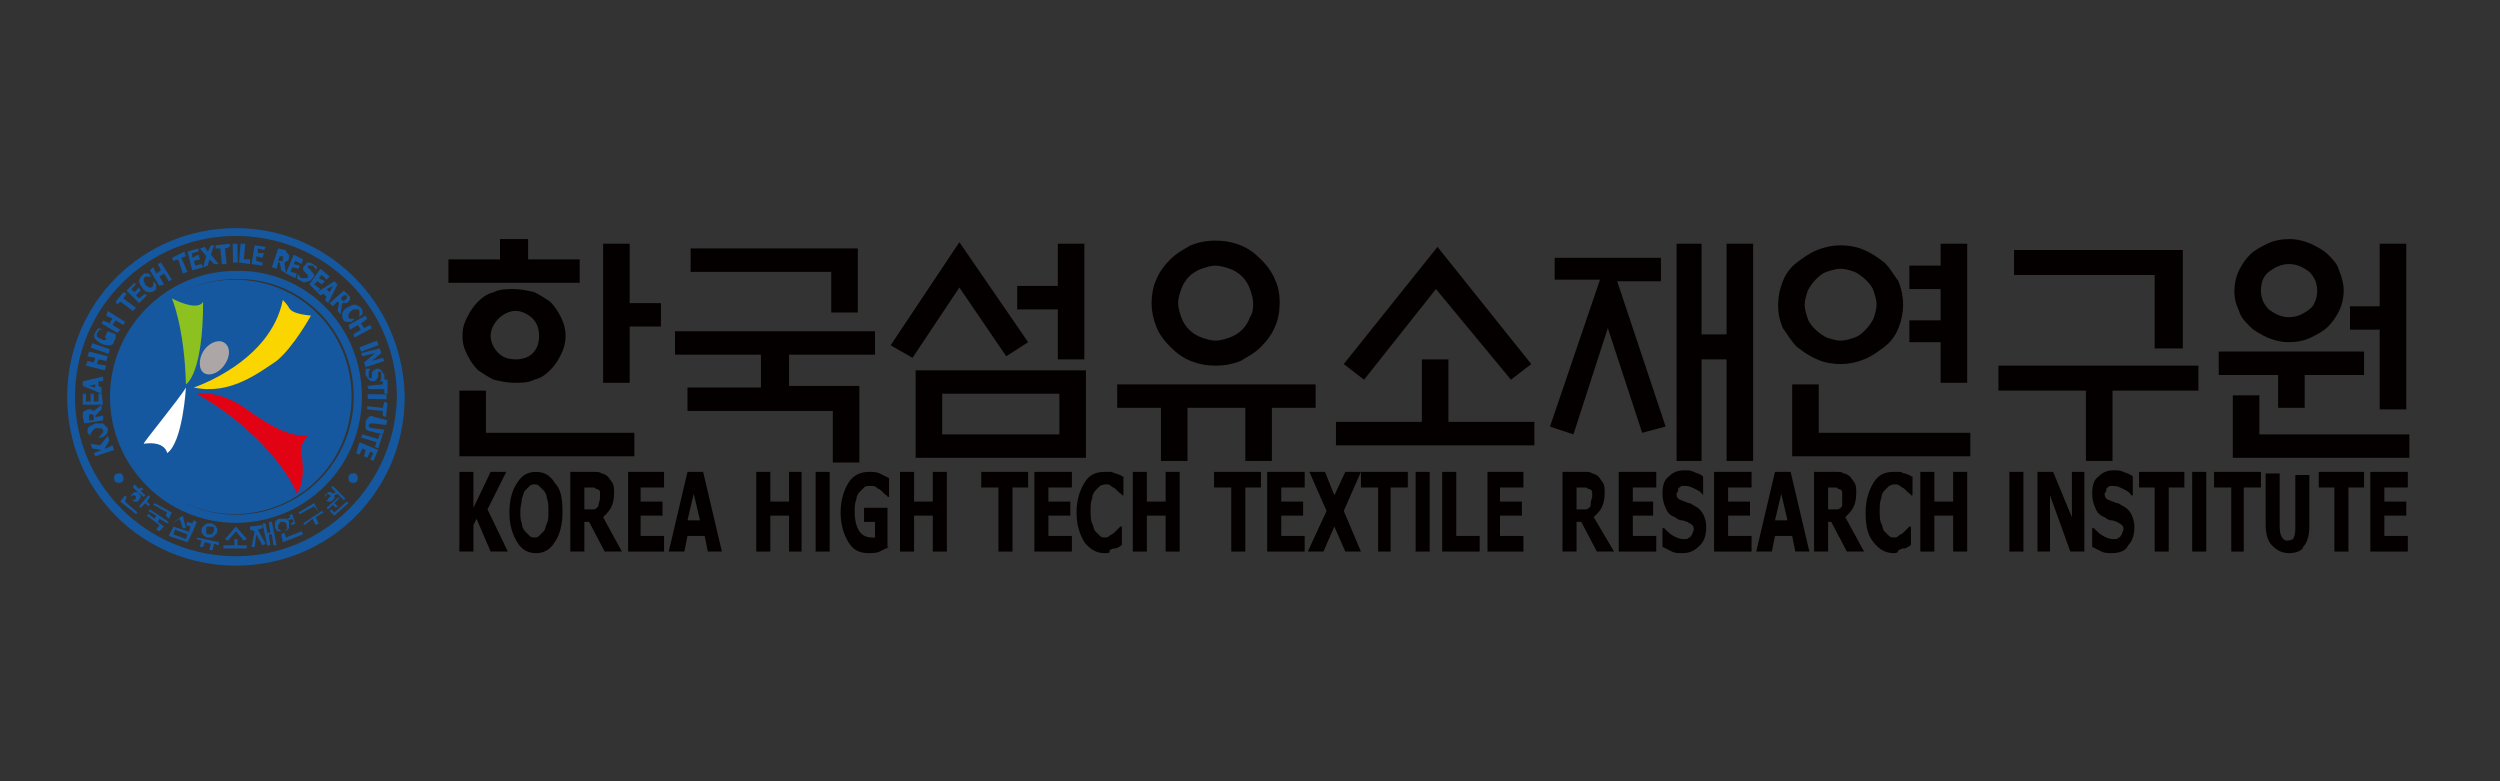 <?xml version="1.0" encoding="utf-8"?>
<!-- Generator: Adobe Illustrator 28.1.0, SVG Export Plug-In . SVG Version: 6.00 Build 0)  -->
<svg version="1.1" id="레이어_1" xmlns="http://www.w3.org/2000/svg" xmlns:xlink="http://www.w3.org/1999/xlink" x="0px"
	 y="0px" viewBox="0 0 160 50" style="enable-background:new 0 0 160 50;" xml:space="preserve">
<rect x="0" y="0" width="160" height="50" fill="#333333" stroke="none"/>
<style type="text/css">
	.st0{clip-path:url(#SVGID_00000031172025847052683100000006824020390050126748_);fill:#040000;}
	.st1{clip-path:url(#SVGID_00000031172025847052683100000006824020390050126748_);fill:#15589F;}
	
		.st2{clip-path:url(#SVGID_00000031172025847052683100000006824020390050126748_);fill:none;stroke:#15589F;stroke-width:0.524;stroke-miterlimit:10;}
	.st3{clip-path:url(#SVGID_00000031172025847052683100000006824020390050126748_);fill:#ACA6A6;}
	.st4{clip-path:url(#SVGID_00000031172025847052683100000006824020390050126748_);fill:#FBD500;}
	.st5{clip-path:url(#SVGID_00000031172025847052683100000006824020390050126748_);fill:#E10314;}
	.st6{clip-path:url(#SVGID_00000031172025847052683100000006824020390050126748_);fill:#FFFFFF;}
	.st7{clip-path:url(#SVGID_00000031172025847052683100000006824020390050126748_);fill:#8DC11F;}
</style>
<g>
	<defs>
		<rect id="SVGID_1_" x="2.6" y="12.7" width="154.8" height="24.5"/>
	</defs>
	<clipPath id="SVGID_00000174583640235467127510000016206218716972567429_">
		<use xlink:href="#SVGID_1_"  style="overflow:visible;"/>
	</clipPath>
	<path style="clip-path:url(#SVGID_00000174583640235467127510000016206218716972567429_);fill:#040000;" d="M28.7,18.1v-1.5H32
		v-1.3h1.8v1.3h3.3v1.5H28.7z M29.4,29.3V25h1.7v2.7h9.5v1.5H29.4z M36.2,21.5c0,0.4-0.1,0.8-0.3,1.2c-0.2,0.4-0.4,0.7-0.7,1
		c-0.3,0.3-0.6,0.5-1,0.6c-0.4,0.2-0.8,0.2-1.3,0.2c-0.4,0-0.9-0.1-1.3-0.2c-0.4-0.2-0.7-0.4-1-0.6c-0.3-0.3-0.5-0.6-0.7-1
		c-0.2-0.4-0.3-0.7-0.3-1.2s0.1-0.8,0.3-1.2c0.2-0.4,0.4-0.7,0.7-1c0.3-0.3,0.6-0.5,1-0.6c0.4-0.2,0.8-0.2,1.3-0.2
		c0.4,0,0.9,0.1,1.3,0.2c0.4,0.2,0.7,0.4,1,0.6c0.3,0.3,0.5,0.6,0.7,1C36.1,20.7,36.2,21.1,36.2,21.5 M34.5,21.5
		c0-0.4-0.1-0.8-0.4-1.1c-0.3-0.3-0.7-0.5-1.1-0.5c-0.4,0-0.8,0.2-1.1,0.5c-0.3,0.3-0.5,0.7-0.5,1.1c0,0.4,0.2,0.8,0.5,1.1
		c0.3,0.3,0.7,0.4,1.1,0.4c0.4,0,0.8-0.1,1.1-0.4C34.4,22.3,34.5,21.9,34.5,21.5 M40.3,19.4h2v1.5h-2v3.6h-1.7v-8.9h1.7V19.4z"/>
	<path style="clip-path:url(#SVGID_00000174583640235467127510000016206218716972567429_);fill:#040000;" d="M48.7,24.7v-2h-5.5
		v-1.5h12.8v1.5h-5.5v2h4.5v4.9h-1.7v-3.3H44v-1.5H48.7z M54.9,15.9V20h-1.7v-2.6h-9v-1.5H54.9z"/>
	<path style="clip-path:url(#SVGID_00000174583640235467127510000016206218716972567429_);fill:#040000;" d="M61.4,15.5l4.4,6.4
		l-1.4,0.9l-3-4.4l-3,4.5L57,22.1L61.4,15.5z M58.6,23.7h10.9v5.6H58.6V23.7z M67.8,25.2h-7.5v2.6h7.5V25.2z M67.7,15.6h1.7V23h-1.7
		v-3.2h-2.6v-1.5h2.6V15.6z"/>
	<path style="clip-path:url(#SVGID_00000174583640235467127510000016206218716972567429_);fill:#040000;" d="M71.4,24.6h12.8v1.5
		h-2.8v3.4h-1.7v-3.4h-3.7v3.4h-1.7v-3.4h-2.8V24.6z M81.9,19.4c0,0.5-0.1,1.1-0.3,1.5c-0.2,0.5-0.5,0.9-0.9,1.3
		c-0.4,0.4-0.8,0.6-1.3,0.9c-0.5,0.2-1,0.3-1.6,0.3c-0.6,0-1.1-0.1-1.6-0.3c-0.5-0.2-0.9-0.5-1.3-0.9c-0.4-0.4-0.7-0.8-0.9-1.3
		c-0.2-0.5-0.3-1-0.3-1.5c0-0.5,0.1-1.1,0.3-1.5c0.2-0.5,0.5-0.9,0.9-1.3c0.4-0.4,0.8-0.6,1.3-0.9c0.5-0.2,1-0.3,1.6-0.3
		c0.6,0,1.1,0.1,1.6,0.3c0.5,0.2,0.9,0.5,1.3,0.9c0.4,0.4,0.7,0.8,0.9,1.3C81.8,18.3,81.9,18.8,81.9,19.4 M80.2,19.4
		c0-0.3-0.1-0.6-0.2-0.9c-0.1-0.3-0.3-0.6-0.5-0.8c-0.2-0.2-0.5-0.4-0.8-0.5c-0.3-0.1-0.6-0.2-0.9-0.2c-0.3,0-0.6,0.1-0.9,0.2
		c-0.3,0.1-0.6,0.3-0.8,0.5c-0.2,0.2-0.4,0.5-0.5,0.8c-0.1,0.3-0.2,0.6-0.2,0.9c0,0.3,0.1,0.6,0.2,0.9c0.1,0.3,0.3,0.6,0.5,0.8
		c0.2,0.2,0.5,0.4,0.8,0.5c0.3,0.1,0.6,0.2,0.9,0.2c0.3,0,0.6-0.1,0.9-0.2c0.3-0.1,0.6-0.3,0.8-0.5c0.2-0.2,0.4-0.5,0.5-0.8
		C80.2,20,80.2,19.7,80.2,19.4"/>
	<path style="clip-path:url(#SVGID_00000174583640235467127510000016206218716972567429_);fill:#040000;" d="M91,27v-4h1.7v4h5.5
		v1.5H85.5V27H91z M91.9,18.5l-4.6,5.8l-1.3-1l6-7.5l6,7.5l-1.3,1L91.9,18.5z"/>
	<path style="clip-path:url(#SVGID_00000174583640235467127510000016206218716972567429_);fill:#040000;" d="M99.5,18v-1.5h6.8V18
		h-2.8l3.1,9.3l-1.5,0.4l-2.2-6.7l-2.2,6.8l-1.5-0.5l3.2-9.4H99.5z M110.5,15.6h1.7v13.9h-1.7V23h-1.6v6.5h-1.6V15.6h1.6v5.8h1.6
		V15.6z"/>
	<path style="clip-path:url(#SVGID_00000174583640235467127510000016206218716972567429_);fill:#040000;" d="M121.8,19.5
		c0,0.5-0.1,1-0.3,1.5c-0.2,0.5-0.5,0.9-0.9,1.2c-0.4,0.3-0.8,0.6-1.3,0.8c-0.5,0.2-1,0.3-1.5,0.3c-0.5,0-1.1-0.1-1.5-0.3
		c-0.5-0.2-0.9-0.5-1.3-0.8c-0.4-0.4-0.6-0.8-0.9-1.2c-0.2-0.5-0.3-0.9-0.3-1.5c0-0.5,0.1-1,0.3-1.5c0.2-0.5,0.5-0.9,0.9-1.2
		c0.4-0.3,0.8-0.6,1.3-0.8c0.5-0.2,1-0.3,1.5-0.3c0.5,0,1.1,0.1,1.5,0.3c0.5,0.2,0.9,0.5,1.3,0.8c0.4,0.4,0.6,0.8,0.9,1.2
		C121.7,18.5,121.8,19,121.8,19.5 M114.7,29.3v-4.7h1.7v3.1h9.7v1.5H114.7z M120.1,19.5c0-0.3-0.1-0.6-0.2-0.9
		c-0.1-0.3-0.3-0.5-0.5-0.7c-0.2-0.2-0.5-0.4-0.7-0.5c-0.3-0.1-0.6-0.2-0.9-0.2c-0.3,0-0.6,0.1-0.9,0.2c-0.3,0.1-0.5,0.3-0.7,0.5
		c-0.2,0.2-0.4,0.5-0.5,0.7c-0.1,0.3-0.2,0.6-0.2,0.9c0,0.3,0.1,0.6,0.2,0.9c0.1,0.3,0.3,0.5,0.5,0.7c0.2,0.2,0.5,0.4,0.7,0.5
		c0.3,0.1,0.6,0.2,0.9,0.2c0.3,0,0.6-0.1,0.9-0.2c0.3-0.1,0.5-0.3,0.7-0.5c0.2-0.2,0.4-0.5,0.5-0.7C120,20.1,120.1,19.8,120.1,19.5
		 M124.2,24.5v-2.6h-2v-1.4h2v-2h-2V17h2v-1.4h1.7v8.9H124.2z"/>
	<path style="clip-path:url(#SVGID_00000174583640235467127510000016206218716972567429_);fill:#040000;" d="M127.9,25v-1.6h12.8V25
		h-5.5v4.5h-1.7V25H127.9z M137.9,22.3v-4.7h-9V16h10.8v6.3H137.9z"/>
	<path style="clip-path:url(#SVGID_00000174583640235467127510000016206218716972567429_);fill:#040000;" d="M151.2,24h-3.7v2.1
		h-1.7V24h-3.8v-1.5h9.3V24z M142.9,29.3v-4h1.7v2.5h9.6v1.5H142.9z M150,18.6c0,0.4-0.1,0.9-0.3,1.3c-0.2,0.4-0.4,0.7-0.7,1
		c-0.3,0.3-0.7,0.5-1.1,0.7c-0.4,0.2-0.9,0.3-1.4,0.3c-0.5,0-0.9-0.1-1.4-0.3c-0.4-0.2-0.8-0.4-1.1-0.7c-0.3-0.3-0.6-0.6-0.7-1
		c-0.2-0.4-0.3-0.8-0.3-1.3c0-0.4,0.1-0.9,0.3-1.3c0.2-0.4,0.4-0.7,0.7-1c0.3-0.3,0.7-0.5,1.1-0.7c0.4-0.2,0.9-0.3,1.4-0.3
		c0.5,0,0.9,0.1,1.4,0.3c0.4,0.2,0.8,0.4,1.1,0.7c0.3,0.3,0.6,0.6,0.7,1C149.9,17.8,150,18.2,150,18.6 M148.3,18.6
		c0-0.5-0.2-0.9-0.5-1.2c-0.4-0.3-0.8-0.5-1.3-0.5c-0.5,0-0.9,0.2-1.3,0.5c-0.4,0.3-0.5,0.8-0.5,1.2c0,0.5,0.2,0.9,0.5,1.2
		c0.4,0.3,0.8,0.5,1.3,0.5c0.5,0,0.9-0.2,1.3-0.5C148.1,19.6,148.3,19.1,148.3,18.6 M152.3,15.6h1.7v10.6h-1.7v-5.1h-1.9v-1.5h1.9
		V15.6z"/>
	<polygon style="clip-path:url(#SVGID_00000174583640235467127510000016206218716972567429_);fill:#040000;" points="32.5,35.3 
		31.4,35.3 30.5,33.2 30.3,33.6 30.3,35.3 29.4,35.3 29.4,30.2 30.3,30.2 30.3,32.5 31.4,30.2 32.4,30.2 31.2,32.6 	"/>
	<path style="clip-path:url(#SVGID_00000174583640235467127510000016206218716972567429_);fill:#040000;" d="M36,32.8
		c0,0.8-0.2,1.5-0.5,1.9c-0.3,0.5-0.7,0.7-1.2,0.7c-0.5,0-0.9-0.2-1.2-0.7c-0.3-0.5-0.5-1.1-0.5-1.9c0-0.8,0.2-1.5,0.5-1.9
		c0.3-0.5,0.7-0.7,1.2-0.7c0.5,0,0.9,0.2,1.2,0.7C35.9,31.3,36,31.9,36,32.8 M35.1,32.7c0-0.3,0-0.6-0.1-0.8c0-0.2-0.1-0.4-0.2-0.5
		c-0.1-0.1-0.2-0.2-0.3-0.3c-0.1-0.1-0.2-0.1-0.3-0.1c-0.1,0-0.2,0-0.3,0.1c-0.1,0.1-0.2,0.2-0.3,0.3c-0.1,0.1-0.1,0.3-0.2,0.5
		c0,0.2-0.1,0.5-0.1,0.8c0,0.3,0,0.6,0.1,0.8c0,0.2,0.1,0.4,0.2,0.5c0.1,0.1,0.2,0.2,0.3,0.3c0.1,0.1,0.2,0.1,0.3,0.1
		c0.1,0,0.2,0,0.3-0.1c0.1-0.1,0.2-0.2,0.3-0.3c0.1-0.1,0.1-0.3,0.2-0.5C35.1,33.3,35.1,33.1,35.1,32.7"/>
	<path style="clip-path:url(#SVGID_00000174583640235467127510000016206218716972567429_);fill:#040000;" d="M39.8,35.3h-1.1l-1-1.9
		h-0.3v1.9h-0.9v-5.1H38c0.2,0,0.4,0,0.5,0.1c0.1,0,0.3,0.1,0.4,0.2c0.1,0.1,0.2,0.3,0.3,0.4c0.1,0.2,0.1,0.4,0.1,0.7
		c0,0.4-0.1,0.7-0.2,0.9c-0.1,0.2-0.3,0.4-0.5,0.6L39.8,35.3z M38.4,31.8c0-0.1,0-0.2,0-0.3c0-0.1-0.1-0.2-0.2-0.2
		c-0.1,0-0.1-0.1-0.2-0.1c-0.1,0-0.2,0-0.3,0h-0.3v1.4h0.3c0.1,0,0.2,0,0.3,0c0.1,0,0.2-0.1,0.2-0.1c0.1-0.1,0.1-0.1,0.1-0.2
		C38.4,32,38.4,31.9,38.4,31.8"/>
	<polygon style="clip-path:url(#SVGID_00000174583640235467127510000016206218716972567429_);fill:#040000;" points="40.2,35.3 
		40.2,30.2 42.5,30.2 42.5,31.2 41,31.2 41,32.1 42.4,32.1 42.4,33 41,33 41,34.3 42.5,34.3 42.5,35.3 	"/>
	<path style="clip-path:url(#SVGID_00000174583640235467127510000016206218716972567429_);fill:#040000;" d="M42.8,35.3l1.2-5.1h1
		l1.2,5.1h-0.9l-0.2-1h-1.1l-0.2,1H42.8z M44.8,33.3l-0.4-1.7l-0.4,1.7H44.8z"/>
	<polygon style="clip-path:url(#SVGID_00000174583640235467127510000016206218716972567429_);fill:#040000;" points="51.3,35.3 
		50.5,35.3 50.5,33 49.3,33 49.3,35.3 48.4,35.3 48.4,30.2 49.3,30.2 49.3,32.1 50.5,32.1 50.5,30.2 51.3,30.2 	"/>
	<polygon style="clip-path:url(#SVGID_00000174583640235467127510000016206218716972567429_);fill:#040000;" points="53.1,35.3 
		52.2,35.3 52.2,30.2 53.1,30.2 	"/>
	<path style="clip-path:url(#SVGID_00000174583640235467127510000016206218716972567429_);fill:#040000;" d="M56.9,35
		c-0.2,0.1-0.4,0.2-0.6,0.3c-0.2,0.1-0.5,0.1-0.7,0.1c-0.6,0-1-0.2-1.3-0.7c-0.3-0.5-0.5-1.1-0.5-1.9c0-0.8,0.2-1.4,0.5-1.9
		c0.3-0.5,0.8-0.7,1.3-0.7c0.3,0,0.5,0,0.7,0.1c0.2,0.1,0.4,0.2,0.6,0.3v1.2h-0.1c0-0.1-0.1-0.1-0.2-0.2c-0.1-0.1-0.2-0.2-0.2-0.2
		c-0.1-0.1-0.2-0.1-0.3-0.2c-0.1-0.1-0.2-0.1-0.4-0.1c-0.2,0-0.3,0-0.4,0.1c-0.1,0.1-0.2,0.2-0.3,0.3c-0.1,0.1-0.2,0.3-0.2,0.5
		c-0.1,0.2-0.1,0.5-0.1,0.7c0,0.6,0.1,1,0.3,1.3c0.2,0.3,0.5,0.4,0.8,0.4c0,0,0.1,0,0.1,0c0,0,0.1,0,0.1,0v-1h-0.7v-0.9h1.5V35z"/>
	<polygon style="clip-path:url(#SVGID_00000174583640235467127510000016206218716972567429_);fill:#040000;" points="60.6,35.3 
		59.7,35.3 59.7,33 58.5,33 58.5,35.3 57.6,35.3 57.6,30.2 58.5,30.2 58.5,32.1 59.7,32.1 59.7,30.2 60.6,30.2 	"/>
	<polygon style="clip-path:url(#SVGID_00000174583640235467127510000016206218716972567429_);fill:#040000;" points="63.9,35.3 
		63.9,31.2 62.8,31.2 62.8,30.2 65.8,30.2 65.8,31.2 64.8,31.2 64.8,35.3 	"/>
	<polygon style="clip-path:url(#SVGID_00000174583640235467127510000016206218716972567429_);fill:#040000;" points="66.2,35.3 
		66.2,30.2 68.6,30.2 68.6,31.2 67.1,31.2 67.1,32.1 68.5,32.1 68.5,33 67.1,33 67.1,34.3 68.6,34.3 68.6,35.3 	"/>
	<path style="clip-path:url(#SVGID_00000174583640235467127510000016206218716972567429_);fill:#040000;" d="M70.7,35.4
		c-0.5,0-0.9-0.2-1.3-0.7c-0.3-0.5-0.5-1.1-0.5-1.9c0-0.8,0.2-1.4,0.5-1.9c0.3-0.5,0.7-0.7,1.3-0.7c0.1,0,0.3,0,0.4,0
		c0.1,0,0.2,0.1,0.3,0.1c0.1,0,0.2,0.1,0.3,0.1c0.1,0.1,0.2,0.1,0.2,0.1v1.2h-0.1c0-0.1-0.1-0.1-0.2-0.2c-0.1-0.1-0.1-0.1-0.2-0.2
		c-0.1-0.1-0.2-0.1-0.3-0.2c-0.1-0.1-0.2-0.1-0.3-0.1c-0.1,0-0.2,0-0.4,0.1c-0.1,0.1-0.2,0.2-0.3,0.3c-0.1,0.1-0.2,0.3-0.2,0.5
		c-0.1,0.2-0.1,0.5-0.1,0.8c0,0.3,0,0.6,0.1,0.8c0.1,0.2,0.1,0.4,0.2,0.5c0.1,0.1,0.2,0.2,0.3,0.3c0.1,0.1,0.2,0.1,0.3,0.1
		c0.1,0,0.2,0,0.3-0.1c0.1-0.1,0.2-0.1,0.3-0.2c0.1-0.1,0.1-0.1,0.2-0.2c0.1-0.1,0.1-0.1,0.2-0.2h0.1v1.2c-0.1,0-0.1,0.1-0.2,0.1
		c-0.1,0.1-0.2,0.1-0.3,0.1c-0.1,0-0.2,0.1-0.3,0.1C71.1,35.4,70.9,35.4,70.7,35.4"/>
	<polygon style="clip-path:url(#SVGID_00000174583640235467127510000016206218716972567429_);fill:#040000;" points="75.5,35.3 
		74.6,35.3 74.6,33 73.4,33 73.4,35.3 72.5,35.3 72.5,30.2 73.4,30.2 73.4,32.1 74.6,32.1 74.6,30.2 75.5,30.2 	"/>
	<polygon style="clip-path:url(#SVGID_00000174583640235467127510000016206218716972567429_);fill:#040000;" points="78.8,35.3 
		78.8,31.2 77.7,31.2 77.7,30.2 80.7,30.2 80.7,31.2 79.7,31.2 79.7,35.3 	"/>
	<polygon style="clip-path:url(#SVGID_00000174583640235467127510000016206218716972567429_);fill:#040000;" points="81.1,35.3 
		81.1,30.2 83.5,30.2 83.5,31.2 82,31.2 82,32.1 83.4,32.1 83.4,33 82,33 82,34.3 83.5,34.3 83.5,35.3 	"/>
	<polygon style="clip-path:url(#SVGID_00000174583640235467127510000016206218716972567429_);fill:#040000;" points="87.1,35.3 
		86.1,35.3 85.4,33.7 84.7,35.3 83.7,35.3 84.9,32.7 83.8,30.2 84.8,30.2 85.4,31.7 86.1,30.2 87.1,30.2 86,32.7 	"/>
	<polygon style="clip-path:url(#SVGID_00000174583640235467127510000016206218716972567429_);fill:#040000;" points="88.2,35.3 
		88.2,31.2 87.1,31.2 87.1,30.2 90.1,30.2 90.1,31.2 89,31.2 89,35.3 	"/>
	<polygon style="clip-path:url(#SVGID_00000174583640235467127510000016206218716972567429_);fill:#040000;" points="91.5,35.3 
		90.6,35.3 90.6,30.2 91.5,30.2 	"/>
	<polygon style="clip-path:url(#SVGID_00000174583640235467127510000016206218716972567429_);fill:#040000;" points="94.7,35.3 
		92.3,35.3 92.3,30.2 93.2,30.2 93.2,34.3 94.7,34.3 	"/>
	<polygon style="clip-path:url(#SVGID_00000174583640235467127510000016206218716972567429_);fill:#040000;" points="95.2,35.3 
		95.2,30.2 97.5,30.2 97.5,31.2 96,31.2 96,32.1 97.4,32.1 97.4,33 96,33 96,34.3 97.5,34.3 97.5,35.3 	"/>
	<path style="clip-path:url(#SVGID_00000174583640235467127510000016206218716972567429_);fill:#040000;" d="M103.3,35.3h-1.1
		l-1-1.9h-0.3v1.9H100v-5.1h1.4c0.2,0,0.4,0,0.5,0.1c0.1,0,0.3,0.1,0.4,0.2c0.1,0.1,0.2,0.3,0.3,0.4c0.1,0.2,0.1,0.4,0.1,0.7
		c0,0.4-0.1,0.7-0.2,0.9c-0.1,0.2-0.3,0.4-0.5,0.6L103.3,35.3z M101.9,31.8c0-0.1,0-0.2,0-0.3c0-0.1-0.1-0.2-0.2-0.2
		c-0.1,0-0.1-0.1-0.2-0.1c-0.1,0-0.2,0-0.3,0h-0.3v1.4h0.3c0.1,0,0.2,0,0.3,0c0.1,0,0.2-0.1,0.2-0.1c0.1-0.1,0.1-0.1,0.1-0.2
		C101.8,32,101.9,31.9,101.9,31.8"/>
	<polygon style="clip-path:url(#SVGID_00000174583640235467127510000016206218716972567429_);fill:#040000;" points="103.6,35.3 
		103.6,30.2 106,30.2 106,31.2 104.5,31.2 104.5,32.1 105.8,32.1 105.8,33 104.5,33 104.5,34.3 106,34.3 106,35.3 	"/>
	<path style="clip-path:url(#SVGID_00000174583640235467127510000016206218716972567429_);fill:#040000;" d="M107.7,35.4
		c-0.3,0-0.5,0-0.7-0.1c-0.2-0.1-0.4-0.2-0.6-0.3v-1.2h0.1c0.2,0.2,0.4,0.4,0.6,0.5c0.2,0.1,0.4,0.2,0.6,0.2c0,0,0.1,0,0.2,0
		c0.1,0,0.1,0,0.2-0.1c0.1,0,0.1-0.1,0.2-0.2c0-0.1,0.1-0.2,0.1-0.3c0-0.1,0-0.2-0.1-0.3c-0.1-0.1-0.2-0.1-0.3-0.2
		c-0.1,0-0.2-0.1-0.4-0.1c-0.1,0-0.3-0.1-0.4-0.2c-0.3-0.1-0.5-0.3-0.6-0.6c-0.1-0.2-0.2-0.5-0.2-0.9c0-0.5,0.1-0.9,0.4-1.1
		c0.3-0.3,0.6-0.4,1-0.4c0.2,0,0.4,0,0.6,0.1c0.2,0.1,0.4,0.1,0.6,0.3v1.2H109c-0.1-0.2-0.3-0.3-0.5-0.4c-0.2-0.1-0.4-0.2-0.6-0.2
		c-0.1,0-0.1,0-0.2,0c-0.1,0-0.1,0-0.2,0.1c-0.1,0-0.1,0.1-0.1,0.2c0,0.1-0.1,0.1-0.1,0.2c0,0.1,0,0.2,0.1,0.3s0.2,0.1,0.4,0.2
		c0.1,0,0.2,0.1,0.3,0.1c0.1,0,0.2,0.1,0.4,0.2c0.2,0.1,0.4,0.3,0.5,0.5c0.1,0.2,0.2,0.5,0.2,0.8c0,0.5-0.1,0.9-0.4,1.2
		C108.5,35.2,108.2,35.4,107.7,35.4"/>
	<polygon style="clip-path:url(#SVGID_00000174583640235467127510000016206218716972567429_);fill:#040000;" points="109.7,35.3 
		109.7,30.2 112.1,30.2 112.1,31.2 110.6,31.2 110.6,32.1 112,32.1 112,33 110.6,33 110.6,34.3 112.1,34.3 112.1,35.3 	"/>
	<path style="clip-path:url(#SVGID_00000174583640235467127510000016206218716972567429_);fill:#040000;" d="M112.4,35.3l1.2-5.1h1
		l1.2,5.1h-0.9l-0.2-1h-1.1l-0.2,1H112.4z M114.4,33.3l-0.4-1.7l-0.4,1.7H114.4z"/>
	<path style="clip-path:url(#SVGID_00000174583640235467127510000016206218716972567429_);fill:#040000;" d="M119.3,35.3h-1.1
		l-1-1.9H117v1.9h-0.9v-5.1h1.4c0.2,0,0.4,0,0.5,0.1c0.1,0,0.3,0.1,0.4,0.2c0.1,0.1,0.2,0.3,0.3,0.4c0.1,0.2,0.1,0.4,0.1,0.7
		c0,0.4-0.1,0.7-0.2,0.9c-0.1,0.2-0.3,0.4-0.5,0.6L119.3,35.3z M117.9,31.8c0-0.1,0-0.2,0-0.3c0-0.1-0.1-0.2-0.2-0.2
		c-0.1,0-0.1-0.1-0.2-0.1c-0.1,0-0.2,0-0.3,0H117v1.4h0.3c0.1,0,0.2,0,0.3,0c0.1,0,0.2-0.1,0.2-0.1c0.1-0.1,0.1-0.1,0.1-0.2
		C117.9,32,117.9,31.9,117.9,31.8"/>
	<path style="clip-path:url(#SVGID_00000174583640235467127510000016206218716972567429_);fill:#040000;" d="M121.2,35.4
		c-0.5,0-0.9-0.2-1.3-0.7s-0.5-1.1-0.5-1.9c0-0.8,0.2-1.4,0.5-1.9c0.3-0.5,0.7-0.7,1.3-0.7c0.1,0,0.3,0,0.4,0c0.1,0,0.2,0.1,0.3,0.1
		c0.1,0,0.2,0.1,0.3,0.1c0.1,0.1,0.2,0.1,0.2,0.1v1.2h-0.1c0-0.1-0.1-0.1-0.2-0.2c-0.1-0.1-0.1-0.1-0.2-0.2
		c-0.1-0.1-0.2-0.1-0.3-0.2c-0.1-0.1-0.2-0.1-0.3-0.1c-0.1,0-0.2,0-0.4,0.1c-0.1,0.1-0.2,0.2-0.3,0.3c-0.1,0.1-0.2,0.3-0.2,0.5
		c-0.1,0.2-0.1,0.5-0.1,0.8c0,0.3,0,0.6,0.1,0.8c0.1,0.2,0.1,0.4,0.2,0.5c0.1,0.1,0.2,0.2,0.3,0.3c0.1,0.1,0.2,0.1,0.3,0.1
		c0.1,0,0.2,0,0.3-0.1c0.1-0.1,0.2-0.1,0.3-0.2c0.1-0.1,0.1-0.1,0.2-0.2c0.1-0.1,0.1-0.1,0.2-0.2h0.1v1.2c-0.1,0-0.1,0.1-0.2,0.1
		c-0.1,0.1-0.2,0.1-0.3,0.1c-0.1,0-0.2,0.1-0.3,0.1C121.5,35.4,121.3,35.4,121.2,35.4"/>
	<polygon style="clip-path:url(#SVGID_00000174583640235467127510000016206218716972567429_);fill:#040000;" points="125.9,35.3 
		125,35.3 125,33 123.8,33 123.8,35.3 122.9,35.3 122.9,30.2 123.8,30.2 123.8,32.1 125,32.1 125,30.2 125.9,30.2 	"/>
	<polygon style="clip-path:url(#SVGID_00000174583640235467127510000016206218716972567429_);fill:#040000;" points="129.5,35.3 
		128.6,35.3 128.6,30.2 129.5,30.2 	"/>
	<polygon style="clip-path:url(#SVGID_00000174583640235467127510000016206218716972567429_);fill:#040000;" points="133.4,35.3 
		132.5,35.3 131.2,31.7 131.2,35.3 130.4,35.3 130.4,30.2 131.4,30.2 132.6,33.1 132.6,30.2 133.4,30.2 	"/>
	<path style="clip-path:url(#SVGID_00000174583640235467127510000016206218716972567429_);fill:#040000;" d="M135.2,35.4
		c-0.3,0-0.5,0-0.7-0.1c-0.2-0.1-0.4-0.2-0.6-0.3v-1.2h0.1c0.2,0.2,0.4,0.4,0.6,0.5c0.2,0.1,0.4,0.2,0.6,0.2c0,0,0.1,0,0.2,0
		c0.1,0,0.1,0,0.2-0.1c0.1,0,0.1-0.1,0.2-0.2c0-0.1,0.1-0.2,0.1-0.3c0-0.1,0-0.2-0.1-0.3c-0.1-0.1-0.2-0.1-0.3-0.2
		c-0.1,0-0.2-0.1-0.4-0.1c-0.1,0-0.3-0.1-0.4-0.2c-0.3-0.1-0.5-0.3-0.6-0.6c-0.1-0.2-0.2-0.5-0.2-0.9c0-0.5,0.1-0.9,0.4-1.1
		c0.3-0.3,0.6-0.4,1-0.4c0.2,0,0.4,0,0.6,0.1c0.2,0.1,0.4,0.1,0.6,0.3v1.2h-0.1c-0.1-0.2-0.3-0.3-0.5-0.4c-0.2-0.1-0.4-0.2-0.6-0.2
		c-0.1,0-0.1,0-0.2,0c-0.1,0-0.1,0-0.2,0.1c-0.1,0-0.1,0.1-0.1,0.2c0,0.1-0.1,0.1-0.1,0.2c0,0.1,0,0.2,0.1,0.3s0.2,0.1,0.4,0.2
		c0.1,0,0.2,0.1,0.3,0.1c0.1,0,0.2,0.1,0.4,0.2c0.2,0.1,0.4,0.3,0.5,0.5c0.1,0.2,0.2,0.5,0.2,0.8c0,0.5-0.1,0.9-0.4,1.2
		C136.1,35.2,135.7,35.4,135.2,35.4"/>
	<polygon style="clip-path:url(#SVGID_00000174583640235467127510000016206218716972567429_);fill:#040000;" points="137.9,35.3 
		137.9,31.2 136.9,31.2 136.9,30.2 139.8,30.2 139.8,31.2 138.8,31.2 138.8,35.3 	"/>
	<polygon style="clip-path:url(#SVGID_00000174583640235467127510000016206218716972567429_);fill:#040000;" points="141.2,35.3 
		140.3,35.3 140.3,30.2 141.2,30.2 	"/>
	<polygon style="clip-path:url(#SVGID_00000174583640235467127510000016206218716972567429_);fill:#040000;" points="142.8,35.3 
		142.8,31.2 141.7,31.2 141.7,30.2 144.7,30.2 144.7,31.2 143.6,31.2 143.6,35.3 	"/>
	<path style="clip-path:url(#SVGID_00000174583640235467127510000016206218716972567429_);fill:#040000;" d="M146.5,35.4
		c-0.5,0-0.8-0.2-1.1-0.5c-0.3-0.3-0.4-0.8-0.4-1.4v-3.2h0.9v3.2c0,0.3,0,0.6,0.1,0.8c0.1,0.2,0.2,0.3,0.4,0.3
		c0.2,0,0.4-0.1,0.4-0.2c0.1-0.2,0.1-0.4,0.1-0.8v-3.2h0.9v3.2c0,0.6-0.1,1.1-0.4,1.4C147.4,35.2,147,35.4,146.5,35.4"/>
	<polygon style="clip-path:url(#SVGID_00000174583640235467127510000016206218716972567429_);fill:#040000;" points="149.4,35.3 
		149.4,31.2 148.4,31.2 148.4,30.2 151.3,30.2 151.3,31.2 150.3,31.2 150.3,35.3 	"/>
	<polygon style="clip-path:url(#SVGID_00000174583640235467127510000016206218716972567429_);fill:#040000;" points="151.7,35.3 
		151.7,30.2 154.1,30.2 154.1,31.2 152.6,31.2 152.6,32.1 154,32.1 154,33 152.6,33 152.6,34.3 154.1,34.3 154.1,35.3 	"/>
	<path style="clip-path:url(#SVGID_00000174583640235467127510000016206218716972567429_);fill:#15589F;" d="M15.1,14.6
		c-6,0-10.8,4.8-10.8,10.8c0,6,4.8,10.8,10.8,10.8c6,0,10.8-4.8,10.8-10.8C25.8,19.4,21,14.6,15.1,14.6 M15.1,35.6
		C9.4,35.6,4.8,31,4.8,25.4c0-5.7,4.6-10.3,10.3-10.3c5.7,0,10.3,4.6,10.3,10.3C25.3,31,20.7,35.6,15.1,35.6"/>
	
		<path style="clip-path:url(#SVGID_00000174583640235467127510000016206218716972567429_);fill:none;stroke:#15589F;stroke-width:0.524;stroke-miterlimit:10;" d="
		M22.9,25.4c0,4.3-3.5,7.8-7.8,7.8c-4.3,0-7.8-3.5-7.8-7.8c0-4.3,3.5-7.8,7.8-7.8C19.4,17.5,22.9,21,22.9,25.4z"/>
	<path style="clip-path:url(#SVGID_00000174583640235467127510000016206218716972567429_);fill:#15589F;" d="M22.5,25.4
		c0,4.1-3.3,7.5-7.5,7.5c-4.1,0-7.5-3.3-7.5-7.5c0-4.1,3.3-7.5,7.5-7.5C19.2,17.9,22.5,21.2,22.5,25.4"/>
	<path style="clip-path:url(#SVGID_00000174583640235467127510000016206218716972567429_);fill:#15589F;" d="M7.9,30.6
		c0,0.2-0.1,0.3-0.3,0.3c-0.2,0-0.3-0.1-0.3-0.3c0-0.2,0.1-0.3,0.3-0.3C7.7,30.2,7.9,30.4,7.9,30.6"/>
	<path style="clip-path:url(#SVGID_00000174583640235467127510000016206218716972567429_);fill:#15589F;" d="M22.9,30.6
		c0,0.2-0.1,0.3-0.3,0.3c-0.2,0-0.3-0.1-0.3-0.3c0-0.2,0.1-0.3,0.3-0.3C22.7,30.2,22.9,30.4,22.9,30.6"/>
	<path style="clip-path:url(#SVGID_00000174583640235467127510000016206218716972567429_);fill:#ACA6A6;" d="M14.4,23.3
		c-0.3,0.5-0.9,0.8-1.3,0.6c-0.4-0.2-0.4-0.9-0.1-1.4c0.3-0.5,0.9-0.8,1.3-0.6C14.7,22.1,14.8,22.7,14.4,23.3"/>
	<path style="clip-path:url(#SVGID_00000174583640235467127510000016206218716972567429_);fill:#FBD500;" d="M12.4,24.8
		c0,0,4.9-1.6,5.7-5.6c0,0,0.3,0.3,0.4,0.5c0.1,0.2,0.4,0.4,1.4,0.5c0,0-1.1,2-2.2,2.9C16.5,23.9,14.7,25.3,12.4,24.8"/>
	<path style="clip-path:url(#SVGID_00000174583640235467127510000016206218716972567429_);fill:#E10314;" d="M12.6,25.2
		c0,0,1.4-0.3,3.2,1c1.8,1.3,2.8,1.7,3.9,1.7c0,0-0.6,0.6-0.4,1.2c0.1,0.6,0.2,1.8-0.3,2.5C19,31.5,17.6,28.1,12.6,25.2"/>
	<path style="clip-path:url(#SVGID_00000174583640235467127510000016206218716972567429_);fill:#FFFFFF;" d="M11.9,24.8
		c0,0-0.2,3.5-1.2,4.2c0,0-0.1-0.8-1.5-0.6C9.1,28.4,11.5,25.5,11.9,24.8"/>
	<path style="clip-path:url(#SVGID_00000174583640235467127510000016206218716972567429_);fill:#8DC11F;" d="M11.9,24.6
		c0,0,1.1-0.6,1.1-5.3c0,0-0.2,0.7-2-0.2C11,19.1,11.8,20.9,11.9,24.6"/>
	<polygon style="clip-path:url(#SVGID_00000174583640235467127510000016206218716972567429_);fill:#15589F;" points="6.9,27.9 
		7,28.2 6.7,28.7 6.8,28.7 7.2,28.5 7.3,28.8 6.1,29.2 6,29 6.5,28.8 5.9,28.7 5.8,28.4 6.4,28.5 	"/>
	<path style="clip-path:url(#SVGID_00000174583640235467127510000016206218716972567429_);fill:#15589F;" d="M6.1,27.1
		c0.2,0,0.4,0,0.5,0c0.1,0.1,0.2,0.2,0.3,0.3c0,0.2,0,0.3-0.1,0.4c-0.1,0.1-0.2,0.2-0.4,0.2c-0.2,0-0.4,0-0.5,0
		c-0.1-0.1-0.2-0.2-0.3-0.3c0-0.2,0-0.3,0.1-0.4C5.7,27.3,5.9,27.2,6.1,27.1 M6.2,27.4c-0.1,0-0.1,0-0.2,0.1c0,0-0.1,0.1-0.1,0.1
		c0,0,0,0.1-0.1,0.1c0,0,0,0.1,0,0.1c0,0,0,0.1,0,0.1c0,0,0,0,0.1,0.1c0,0,0.1,0,0.1,0c0.1,0,0.1,0,0.2,0c0.1,0,0.1,0,0.2-0.1
		c0,0,0.1-0.1,0.1-0.1c0,0,0-0.1,0.1-0.1c0,0,0-0.1,0-0.1c0,0,0-0.1,0-0.1c0,0-0.1,0-0.1-0.1c0,0-0.1,0-0.1,0
		C6.3,27.4,6.2,27.4,6.2,27.4"/>
	<path style="clip-path:url(#SVGID_00000174583640235467127510000016206218716972567429_);fill:#15589F;" d="M6.5,25.9l0,0.3
		l-0.4,0.4l0,0.1l0.5-0.1l0,0.3l-1.2,0.2l-0.1-0.4c0-0.1,0-0.1,0-0.2c0,0,0-0.1,0-0.1c0,0,0.1-0.1,0.1-0.1c0,0,0.1,0,0.2-0.1
		c0.1,0,0.2,0,0.2,0c0.1,0,0.1,0.1,0.2,0.1L6.5,25.9z M5.8,26.5C5.7,26.5,5.7,26.5,5.8,26.5c-0.1,0-0.1,0.1-0.1,0.1c0,0,0,0,0,0.1
		c0,0,0,0,0,0.1l0,0.1l0.3,0l0-0.1c0,0,0-0.1,0-0.1c0,0,0,0,0-0.1C5.9,26.5,5.9,26.5,5.8,26.5C5.8,26.5,5.8,26.5,5.8,26.5"/>
	<polygon style="clip-path:url(#SVGID_00000174583640235467127510000016206218716972567429_);fill:#15589F;" points="6.6,25.9 
		5.3,25.9 5.3,25.2 5.5,25.2 5.5,25.7 5.8,25.7 5.8,25.2 6,25.2 6,25.7 6.3,25.7 6.3,25.2 6.5,25.2 	"/>
	<path style="clip-path:url(#SVGID_00000174583640235467127510000016206218716972567429_);fill:#15589F;" d="M6.5,25.2l-1.2-0.5
		l0-0.3l1.3-0.3l0,0.3l-0.3,0l0,0.3l0.2,0.1L6.5,25.2z M6.1,24.6l-0.4,0.1l0.4,0.1L6.1,24.6z"/>
	<polygon style="clip-path:url(#SVGID_00000174583640235467127510000016206218716972567429_);fill:#15589F;" points="6.9,22.8 
		6.8,23.1 6.3,23 6.2,23.3 6.8,23.4 6.7,23.7 5.5,23.4 5.6,23.1 6,23.2 6.1,22.9 5.6,22.8 5.7,22.5 	"/>
	
		<rect x="6.3" y="21.7" transform="matrix(0.331 -0.944 0.944 0.331 -16.764 21.01)" style="clip-path:url(#SVGID_00000174583640235467127510000016206218716972567429_);fill:#15589F;" width="0.3" height="1.2"/>
	<path style="clip-path:url(#SVGID_00000174583640235467127510000016206218716972567429_);fill:#15589F;" d="M7.4,21.4
		c0,0.1,0,0.1,0,0.2c0,0.1,0,0.1-0.1,0.2C7.3,22,7.2,22.1,7,22.1c-0.1,0-0.3,0-0.5-0.1c-0.2-0.1-0.3-0.2-0.4-0.3
		c-0.1-0.1-0.1-0.3,0-0.4c0-0.1,0.1-0.1,0.1-0.2c0,0,0.1-0.1,0.1-0.1l0.3,0.1l0,0c0,0,0,0-0.1,0c0,0-0.1,0-0.1,0c0,0-0.1,0-0.1,0.1
		c0,0,0,0.1-0.1,0.1c0,0,0,0.1,0,0.1c0,0,0,0.1,0,0.1c0,0,0,0.1,0.1,0.1c0,0,0.1,0.1,0.2,0.1c0.1,0.1,0.2,0.1,0.3,0
		c0.1,0,0.2-0.1,0.2-0.2c0,0,0,0,0,0c0,0,0,0,0,0L7,21.5l-0.1,0.2l-0.2-0.1l0.2-0.4L7.4,21.4z"/>
	<polygon style="clip-path:url(#SVGID_00000174583640235467127510000016206218716972567429_);fill:#15589F;" points="8,20.6 
		7.9,20.8 7.4,20.5 7.2,20.8 7.7,21.1 7.5,21.3 6.5,20.7 6.6,20.5 7,20.7 7.2,20.4 6.8,20.2 6.9,19.9 	"/>
	<polygon style="clip-path:url(#SVGID_00000174583640235467127510000016206218716972567429_);fill:#15589F;" points="8.5,19.9 
		7.7,19.3 7.5,19.5 7.4,19.3 7.9,18.7 8.1,18.8 7.9,19.1 8.7,19.7 	"/>
	<polygon style="clip-path:url(#SVGID_00000174583640235467127510000016206218716972567429_);fill:#15589F;" points="8.9,19.4 
		8.1,18.6 8.6,18.1 8.7,18.2 8.4,18.5 8.6,18.7 8.9,18.4 9,18.6 8.7,18.9 8.9,19.1 9.3,18.8 9.4,18.9 	"/>
	<path style="clip-path:url(#SVGID_00000174583640235467127510000016206218716972567429_);fill:#15589F;" d="M9.9,18.6
		c-0.1,0.1-0.3,0.1-0.4,0.1c-0.1,0-0.3-0.1-0.4-0.3C9,18.3,8.9,18.1,8.9,18c0-0.1,0.1-0.3,0.2-0.4c0,0,0.1,0,0.1-0.1
		c0,0,0.1,0,0.1,0c0,0,0.1,0,0.1,0c0,0,0.1,0,0.1,0l0.2,0.2l0,0c0,0,0,0-0.1,0c0,0-0.1,0-0.1,0c0,0-0.1,0-0.1,0c0,0-0.1,0-0.1,0
		c0,0-0.1,0.1-0.1,0.1c0,0,0,0.1,0,0.1c0,0,0,0.1,0,0.1c0,0.1,0.1,0.1,0.1,0.2c0,0.1,0.1,0.1,0.1,0.1c0,0,0.1,0,0.1,0.1
		c0,0,0.1,0,0.1,0c0,0,0.1,0,0.1,0c0,0,0,0,0.1-0.1c0,0,0-0.1,0-0.1c0,0,0-0.1,0-0.1c0,0,0,0,0-0.1l0,0l0.2,0.2c0,0,0,0,0,0.1
		c0,0,0,0.1,0,0.1C10,18.5,10,18.5,9.9,18.6C10,18.6,9.9,18.6,9.9,18.6"/>
	<polygon style="clip-path:url(#SVGID_00000174583640235467127510000016206218716972567429_);fill:#15589F;" points="11,17.9 
		10.8,18 10.5,17.5 10.2,17.7 10.5,18.2 10.2,18.3 9.6,17.3 9.8,17.1 10,17.5 10.3,17.3 10.1,16.9 10.3,16.8 	"/>
	<polygon style="clip-path:url(#SVGID_00000174583640235467127510000016206218716972567429_);fill:#15589F;" points="11.7,17.5 
		11.4,16.6 11.1,16.7 11,16.5 11.8,16.1 11.9,16.4 11.6,16.5 12,17.4 	"/>
	<polygon style="clip-path:url(#SVGID_00000174583640235467127510000016206218716972567429_);fill:#15589F;" points="12.3,17.3 
		12,16.1 12.7,15.9 12.7,16.1 12.3,16.2 12.3,16.5 12.7,16.3 12.8,16.6 12.4,16.7 12.5,17 12.9,16.9 13,17.1 	"/>
	<polygon style="clip-path:url(#SVGID_00000174583640235467127510000016206218716972567429_);fill:#15589F;" points="14,16.9 
		13.7,16.9 13.4,16.6 13.3,17 13,17.1 13.2,16.4 12.8,15.9 13.1,15.8 13.3,16.1 13.5,15.7 13.7,15.7 13.5,16.3 	"/>
	<polygon style="clip-path:url(#SVGID_00000174583640235467127510000016206218716972567429_);fill:#15589F;" points="14.2,16.9 
		14.1,15.9 13.8,15.9 13.8,15.7 14.7,15.6 14.7,15.8 14.4,15.9 14.5,16.9 	"/>
	
		<rect x="14.9" y="15.6" transform="matrix(1 -1.676848e-02 1.676848e-02 1 -0.27 0.254)" style="clip-path:url(#SVGID_00000174583640235467127510000016206218716972567429_);fill:#15589F;" width="0.3" height="1.2"/>
	<polygon style="clip-path:url(#SVGID_00000174583640235467127510000016206218716972567429_);fill:#15589F;" points="16,16.9 
		15.3,16.8 15.4,15.6 15.7,15.6 15.6,16.6 16,16.6 	"/>
	<polygon style="clip-path:url(#SVGID_00000174583640235467127510000016206218716972567429_);fill:#15589F;" points="16.1,16.9 
		16.3,15.7 17,15.8 16.9,16 16.5,15.9 16.5,16.2 16.9,16.2 16.8,16.5 16.4,16.4 16.4,16.7 16.8,16.8 16.8,17 	"/>
	<path style="clip-path:url(#SVGID_00000174583640235467127510000016206218716972567429_);fill:#15589F;" d="M18.3,17.5L18,17.3
		l-0.1-0.5l-0.1,0l-0.1,0.4l-0.3-0.1l0.4-1.2l0.4,0.1c0.1,0,0.1,0,0.1,0.1c0,0,0.1,0.1,0.1,0.1c0,0,0,0.1,0.1,0.1c0,0,0,0.1,0,0.2
		c0,0.1-0.1,0.2-0.1,0.2c-0.1,0-0.1,0.1-0.2,0.1L18.3,17.5z M18.1,16.5C18.2,16.5,18.2,16.4,18.1,16.5c0-0.1,0-0.1,0-0.1
		c0,0,0,0,0,0c0,0,0,0-0.1,0l-0.1,0l-0.1,0.3l0.1,0c0,0,0.1,0,0.1,0c0,0,0.1,0,0.1,0C18.1,16.6,18.1,16.6,18.1,16.5
		C18.1,16.6,18.1,16.5,18.1,16.5"/>
	<polygon style="clip-path:url(#SVGID_00000174583640235467127510000016206218716972567429_);fill:#15589F;" points="18.3,17.5 
		18.8,16.3 19.4,16.6 19.3,16.9 18.9,16.7 18.8,16.9 19.2,17 19.1,17.2 18.7,17.1 18.6,17.4 19,17.5 18.9,17.8 	"/>
	<path style="clip-path:url(#SVGID_00000174583640235467127510000016206218716972567429_);fill:#15589F;" d="M19.3,18
		c-0.1,0-0.1-0.1-0.2-0.1c0,0-0.1-0.1-0.1-0.1l0.1-0.3l0,0c0,0.1,0,0.1,0.1,0.2c0,0.1,0.1,0.1,0.1,0.1c0,0,0,0,0.1,0c0,0,0,0,0.1,0
		c0,0,0,0,0.1,0c0,0,0,0,0.1,0c0,0,0-0.1,0-0.1c0,0,0-0.1,0-0.1c0,0-0.1-0.1-0.1-0.1c0,0-0.1-0.1-0.1-0.1c-0.1-0.1-0.1-0.1-0.1-0.2
		c0-0.1,0-0.1,0.1-0.2c0.1-0.1,0.1-0.2,0.2-0.2c0.1,0,0.2,0,0.3,0.1c0.1,0,0.1,0.1,0.2,0.1c0,0,0.1,0.1,0.1,0.1l-0.1,0.2l0,0
		c0-0.1,0-0.1-0.1-0.2c0-0.1-0.1-0.1-0.1-0.1c0,0,0,0-0.1,0c0,0,0,0-0.1,0c0,0,0,0-0.1,0c0,0,0,0,0,0c0,0,0,0.1,0,0.1
		c0,0,0,0.1,0.1,0.1c0,0,0.1,0.1,0.1,0.1c0,0,0,0.1,0.1,0.1c0,0.1,0.1,0.1,0.1,0.2c0,0.1,0,0.1-0.1,0.2c-0.1,0.1-0.1,0.2-0.3,0.2
		C19.5,18.1,19.4,18.1,19.3,18"/>
	<polygon style="clip-path:url(#SVGID_00000174583640235467127510000016206218716972567429_);fill:#15589F;" points="19.8,18.2 
		20.5,17.2 21.1,17.7 20.9,17.9 20.6,17.6 20.4,17.8 20.8,18 20.6,18.2 20.3,18 20.1,18.2 20.5,18.5 20.3,18.7 	"/>
	<path style="clip-path:url(#SVGID_00000174583640235467127510000016206218716972567429_);fill:#15589F;" d="M20.3,18.7l1.1-0.7
		l0.2,0.2l-0.6,1.2l-0.2-0.2l0.1-0.2l-0.2-0.2l-0.2,0.1L20.3,18.7z M21.1,18.7l0.2-0.4l-0.4,0.2L21.1,18.7z"/>
	<path style="clip-path:url(#SVGID_00000174583640235467127510000016206218716972567429_);fill:#15589F;" d="M21.8,20.1l-0.2-0.2
		l0.1-0.5l-0.1-0.1l-0.3,0.3l-0.2-0.2l0.9-0.8l0.3,0.3c0,0,0.1,0.1,0.1,0.1c0,0,0,0.1,0,0.1c0,0,0,0.1,0,0.1c0,0-0.1,0.1-0.1,0.1
		c-0.1,0.1-0.1,0.1-0.2,0.1c-0.1,0-0.1,0-0.2,0L21.8,20.1z M22.1,19.2C22.1,19.2,22.2,19.1,22.1,19.2c0.1-0.1,0.1-0.1,0.1-0.1
		c0,0,0,0,0-0.1c0,0,0,0,0-0.1L22,18.9l-0.2,0.2l0.1,0.1c0,0,0,0,0.1,0.1c0,0,0,0,0.1,0C22,19.2,22,19.2,22.1,19.2
		C22.1,19.2,22.1,19.2,22.1,19.2"/>
	<path style="clip-path:url(#SVGID_00000174583640235467127510000016206218716972567429_);fill:#15589F;" d="M22,20.5
		c-0.1-0.1-0.1-0.3-0.1-0.4c0-0.1,0.1-0.3,0.3-0.4c0.2-0.1,0.3-0.2,0.5-0.2c0.1,0,0.3,0.1,0.4,0.2c0,0,0,0.1,0.1,0.1
		c0,0,0,0.1,0,0.1c0,0,0,0.1,0,0.1c0,0,0,0.1,0,0.1l-0.2,0.2l0,0c0,0,0,0,0-0.1c0,0,0-0.1,0-0.1c0,0,0-0.1,0-0.1c0,0,0-0.1,0-0.1
		c0,0,0-0.1-0.1-0.1c0,0-0.1,0-0.1,0c0,0-0.1,0-0.1,0c-0.1,0-0.1,0-0.2,0.1c-0.1,0-0.1,0.1-0.1,0.1c0,0-0.1,0.1-0.1,0.1
		c0,0,0,0.1,0,0.1c0,0,0,0.1,0,0.1c0,0,0,0.1,0.1,0.1c0,0,0.1,0,0.1,0c0,0,0.1,0,0.1,0c0,0,0,0,0.1,0l0,0l-0.2,0.2c0,0,0,0-0.1,0
		c0,0-0.1,0-0.1,0C22.1,20.6,22.1,20.6,22,20.5C22.1,20.5,22,20.5,22,20.5"/>
	<polygon style="clip-path:url(#SVGID_00000174583640235467127510000016206218716972567429_);fill:#15589F;" points="22.7,21.6 
		22.6,21.4 23.1,21.1 22.9,20.8 22.4,21.1 22.3,20.8 23.4,20.2 23.5,20.4 23.1,20.7 23.3,21 23.7,20.8 23.8,21 	"/>
	
		<rect x="23" y="22" transform="matrix(0.935 -0.355 0.355 0.935 -6.313 9.821)" style="clip-path:url(#SVGID_00000174583640235467127510000016206218716972567429_);fill:#15589F;" width="1.2" height="0.3"/>
	<polygon style="clip-path:url(#SVGID_00000174583640235467127510000016206218716972567429_);fill:#15589F;" points="23.4,23.5 
		23.3,23.2 24,22.6 23.2,22.8 23.1,22.6 24.3,22.3 24.4,22.6 23.8,23.1 24.5,22.9 24.6,23.1 	"/>
	<path style="clip-path:url(#SVGID_00000174583640235467127510000016206218716972567429_);fill:#15589F;" d="M23.4,24
		c0-0.1,0-0.2,0-0.2c0-0.1,0-0.1,0-0.2l0.3,0l0,0c0,0.1-0.1,0.1-0.1,0.2c0,0.1,0,0.1,0,0.2c0,0,0,0,0,0.1c0,0,0,0,0,0.1c0,0,0,0,0,0
		c0,0,0,0,0.1,0c0,0,0.1,0,0.1,0c0,0,0-0.1,0-0.1c0,0,0-0.1,0-0.1c0,0,0-0.1,0-0.1c0-0.1,0.1-0.2,0.1-0.2c0.1,0,0.1-0.1,0.2-0.1
		c0.1,0,0.2,0,0.3,0.1c0.1,0.1,0.1,0.2,0.2,0.3c0,0.1,0,0.1,0,0.2c0,0.1,0,0.1,0,0.2l-0.3,0l0,0c0,0,0.1-0.1,0.1-0.2
		c0-0.1,0-0.1,0-0.2c0,0,0,0,0-0.1c0,0,0,0,0-0.1c0,0,0,0,0,0c0,0,0,0-0.1,0c0,0-0.1,0-0.1,0c0,0,0,0.1,0,0.1c0,0,0,0.1,0,0.1
		c0,0,0,0.1,0,0.1c0,0.1-0.1,0.1-0.1,0.2c0,0-0.1,0.1-0.2,0.1c-0.1,0-0.2,0-0.3-0.1C23.5,24.2,23.5,24.1,23.4,24"/>
	<polygon style="clip-path:url(#SVGID_00000174583640235467127510000016206218716972567429_);fill:#15589F;" points="23.5,24.7 
		24.5,24.6 24.5,24.3 24.8,24.3 24.8,25.2 24.6,25.2 24.6,24.9 23.6,24.9 	"/>
	
		<rect x="24.1" y="24.8" transform="matrix(1.675103e-02 -1 1 1.675103e-02 -1.671 49.212)" style="clip-path:url(#SVGID_00000174583640235467127510000016206218716972567429_);fill:#15589F;" width="0.3" height="1.2"/>
	<polygon style="clip-path:url(#SVGID_00000174583640235467127510000016206218716972567429_);fill:#15589F;" points="23.5,26 
		24.5,26.1 24.6,25.7 24.8,25.8 24.7,26.7 24.5,26.6 24.5,26.3 23.5,26.2 	"/>
	<path style="clip-path:url(#SVGID_00000174583640235467127510000016206218716972567429_);fill:#15589F;" d="M23.4,27
		c0-0.1,0.1-0.2,0.2-0.3c0.1-0.1,0.2-0.1,0.4,0l0.8,0.2l-0.1,0.3l-0.8-0.1c-0.1,0-0.1,0-0.2,0c0,0-0.1,0.1-0.1,0.1
		c0,0.1,0,0.1,0,0.1c0,0,0.1,0.1,0.2,0.1l0.8,0.1l-0.1,0.3l-0.8-0.2c-0.1,0-0.3-0.1-0.3-0.2C23.4,27.3,23.4,27.1,23.4,27"/>
	<polygon style="clip-path:url(#SVGID_00000174583640235467127510000016206218716972567429_);fill:#15589F;" points="23.2,27.8 
		24.2,28.1 24.3,27.8 24.5,27.8 24.2,28.7 24,28.6 24.1,28.3 23.1,28 	"/>
	<polygon style="clip-path:url(#SVGID_00000174583640235467127510000016206218716972567429_);fill:#15589F;" points="23,28.3 
		24.2,28.8 23.9,29.5 23.7,29.4 23.9,29 23.7,28.9 23.5,29.3 23.3,29.2 23.4,28.8 23.2,28.7 23,29.1 22.8,29 	"/>
	<path style="clip-path:url(#SVGID_00000174583640235467127510000016206218716972567429_);fill:#15589F;" d="M7.7,32.1L8,31.7
		l0.1,0.1L8,32.1l0.8,0.7l-0.1,0.1L7.7,32.1z M8.9,32c0,0-0.1,0.1-0.1,0.1c0,0-0.1,0-0.1,0c0,0-0.1,0-0.1,0c0,0-0.1,0-0.1-0.1
		c0,0-0.1-0.1-0.1-0.1c0,0,0-0.1,0-0.1c0,0,0-0.1,0-0.1c0,0,0-0.1,0.1-0.1c0,0,0.1-0.1,0.1-0.1c0,0,0.1,0,0.1,0c0,0,0.1,0,0.1,0
		c0,0,0.1,0,0.1,0.1c0,0,0.1,0.1,0.1,0.1c0,0,0,0.1,0,0.1c0,0,0,0.1,0,0.1C8.9,31.9,8.9,31.9,8.9,32 M8.7,31.9c0,0,0-0.1,0-0.1
		c0,0,0-0.1-0.1-0.1c0,0-0.1,0-0.1,0c0,0-0.1,0-0.1,0.1c0,0,0,0.1,0,0.1c0,0,0,0.1,0.1,0.1c0,0,0.1,0,0.1,0
		C8.7,31.9,8.7,31.9,8.7,31.9 M8.5,31.2L8.6,31l0.3,0.3l0.1-0.1l0.2,0.1L9,31.4l0.3,0.3l-0.1,0.1L8.5,31.2z M9.4,32.1l0.2,0.2
		l-0.1,0.1l-0.2-0.2L9,32.5l-0.1-0.1l0.6-0.7l0.1,0.1L9.4,32.1z"/>
	<path style="clip-path:url(#SVGID_00000174583640235467127510000016206218716972567429_);fill:#15589F;" d="M9.9,33.2L10,33
		l-0.5-0.3l0.1-0.1l1.2,0.8l-0.1,0.1l-0.5-0.3l-0.1,0.2l0.4,0.3L10.2,34l-0.2-0.1l0.2-0.3L9.4,33l0.1-0.1L9.9,33.2z M11,32.8
		l-0.2,0.4L10.6,33l0.1-0.2l-0.9-0.5l0.1-0.1L11,32.8z"/>
	<path style="clip-path:url(#SVGID_00000174583640235467127510000016206218716972567429_);fill:#15589F;" d="M11.1,33.7l1.2,0.4
		L12,34.7l-1.2-0.4L11.1,33.7z M11.7,33l0.2,0.8l-0.2,0l-0.2-0.6l-0.5,0.3L11,33.5L11.7,33z M12,34.2l-0.8-0.3l-0.1,0.3l0.8,0.3
		L12,34.2z M12.4,33.3l0.2,0.1l-0.3,0.7L12.1,34l0.1-0.3l-0.3-0.1l0.1-0.2l0.3,0.1L12.4,33.3z"/>
	<path style="clip-path:url(#SVGID_00000174583640235467127510000016206218716972567429_);fill:#15589F;" d="M12.6,34.4l1.4,0.3
		l0,0.2l-0.3-0.1l-0.1,0.4l-0.2,0l0.1-0.4l-0.4-0.1L13,35l-0.2,0l0.1-0.4l-0.3-0.1L12.6,34.4z M13.9,34c0,0.1,0,0.1-0.1,0.2
		c0,0-0.1,0.1-0.1,0.1c0,0-0.1,0.1-0.2,0.1c-0.1,0-0.1,0-0.2,0c-0.1,0-0.1,0-0.2-0.1c-0.1,0-0.1-0.1-0.1-0.1c0,0-0.1-0.1-0.1-0.1
		c0-0.1,0-0.1,0-0.2c0-0.1,0-0.1,0.1-0.2c0,0,0.1-0.1,0.1-0.1c0,0,0.1-0.1,0.2-0.1c0.1,0,0.1,0,0.2,0c0.1,0,0.1,0,0.2,0.1
		c0.1,0,0.1,0.1,0.1,0.1c0,0,0.1,0.1,0.1,0.1C13.9,33.9,13.9,34,13.9,34 M13.7,34c0,0,0-0.1,0-0.1c0,0,0-0.1,0-0.1
		c0,0,0-0.1-0.1-0.1c0,0-0.1,0-0.1,0c0,0-0.1,0-0.1,0c0,0-0.1,0-0.1,0c0,0-0.1,0-0.1,0.1c0,0,0,0.1,0,0.1c0,0,0,0.1,0,0.1
		c0,0,0,0.1,0,0.1c0,0,0,0.1,0.1,0.1c0,0,0.1,0,0.1,0c0,0,0.1,0,0.1,0c0,0,0.1,0,0.1,0C13.6,34.1,13.6,34.1,13.7,34
		C13.7,34,13.7,34,13.7,34"/>
	<path style="clip-path:url(#SVGID_00000174583640235467127510000016206218716972567429_);fill:#15589F;" d="M15,34.9l0-0.4l0.2,0
		l0,0.4l0.6,0l0,0.2l-1.5,0l0-0.2L15,34.9z M15.1,34l-0.5,0.6l-0.2-0.1l0.7-0.8l0.7,0.8l-0.2,0.1L15.1,34z"/>
	<path style="clip-path:url(#SVGID_00000174583640235467127510000016206218716972567429_);fill:#15589F;" d="M16,33.9l0-0.2l0.8-0.1
		l0,0.2l-0.3,0.1l0.5,0.9l-0.2,0.1l-0.4-0.7l-0.1,0.8l-0.2,0l0.2-1L16,33.9z M17.2,33.4l0.2,0l0.3,1.5l-0.2,0l-0.1-0.7l-0.2,0
		l0.1,0.7l-0.2,0l-0.3-1.4l0.2,0l0.1,0.6l0.2,0L17.2,33.4z"/>
	<path style="clip-path:url(#SVGID_00000174583640235467127510000016206218716972567429_);fill:#15589F;" d="M18.5,33.4
		c0,0.1,0,0.1,0,0.2c0,0.1,0,0.1,0,0.2c0,0-0.1,0.1-0.1,0.1c0,0-0.1,0.1-0.2,0.1c-0.1,0-0.1,0-0.2,0c-0.1,0-0.1,0-0.2,0
		c-0.1,0-0.1,0-0.1-0.1c0,0-0.1-0.1-0.1-0.1c0-0.1,0-0.1,0-0.2c0-0.1,0-0.1,0-0.2c0,0,0.1-0.1,0.1-0.1c0,0,0.1-0.1,0.2-0.1
		c0.1,0,0.1,0,0.2,0c0.1,0,0.1,0,0.2,0c0.1,0,0.1,0,0.1,0.1C18.5,33.3,18.5,33.4,18.5,33.4 M18.3,33.5
		C18.3,33.5,18.3,33.4,18.3,33.5c-0.1-0.1-0.1-0.1-0.1-0.1c0,0-0.1,0-0.1,0c0,0-0.1,0-0.1,0c0,0-0.1,0-0.1,0.1c0,0,0,0-0.1,0.1
		c0,0,0,0.1,0,0.1c0,0,0,0.1,0,0.1c0,0,0,0.1,0.1,0.1c0,0,0,0,0.1,0.1c0,0,0.1,0,0.1,0c0,0,0.1,0,0.1,0c0,0,0.1,0,0.1-0.1
		c0,0,0,0,0.1-0.1C18.3,33.7,18.4,33.6,18.3,33.5C18.4,33.6,18.4,33.5,18.3,33.5 M18.1,34.7L18,34.2l0.2-0.1l0.1,0.3l1-0.4l0.1,0.2
		L18.1,34.7z M19,33.8l-0.1-0.3l-0.2,0.1l-0.1-0.1l0.2-0.1l-0.1-0.2l-0.2,0.1l-0.1-0.1l0.2-0.1l-0.1-0.1l0.2-0.1l0.3,0.9L19,33.8z"
		/>
	<path style="clip-path:url(#SVGID_00000174583640235467127510000016206218716972567429_);fill:#15589F;" d="M20.4,32.8l-0.3-0.4
		l-0.9,0.5l-0.1-0.1l1-0.6l0.3,0.6L20.4,32.8z M19.5,33.6l-0.1-0.1l1.2-0.8l0.1,0.1l-0.5,0.3l0.2,0.4l-0.2,0.1l-0.2-0.4L19.5,33.6z"
		/>
	<path style="clip-path:url(#SVGID_00000174583640235467127510000016206218716972567429_);fill:#15589F;" d="M21.3,31.6
		c0,0,0.1,0.1,0.1,0.1c0,0,0,0.1,0,0.1c0,0,0,0.1,0,0.1c0,0-0.1,0.1-0.1,0.1c0,0-0.1,0.1-0.1,0.1c0,0-0.1,0-0.1,0c0,0-0.1,0-0.1,0
		c0,0-0.1,0-0.1-0.1c0,0-0.1-0.1-0.1-0.1c0,0,0-0.1,0-0.1c0,0,0-0.1,0-0.1c0,0,0.1-0.1,0.1-0.1c0,0,0.1-0.1,0.1-0.1c0,0,0.1,0,0.1,0
		c0,0,0.1,0,0.1,0C21.2,31.5,21.2,31.5,21.3,31.6 M21.1,31.7c0,0-0.1-0.1-0.1-0.1c-0.1,0-0.1,0-0.1,0.1c0,0-0.1,0.1-0.1,0.1
		c0,0.1,0,0.1,0,0.1c0,0,0.1,0.1,0.1,0.1c0.1,0,0.1,0,0.1-0.1c0,0,0.1-0.1,0.1-0.1C21.2,31.8,21.2,31.7,21.1,31.7 M21.7,31.9
		l-0.3,0.3l0.2,0.2l-0.1,0.1l-0.2-0.2L21,32.6l-0.1-0.1l0.8-0.7L21.7,31.9z M21.4,33l-0.3-0.3l0.1-0.1l0.2,0.2l0.8-0.7l0.1,0.1
		L21.4,33z M21.2,31.2l0.1-0.1l0.8,0.8L22,32l-0.4-0.4l-0.2,0.1l-0.1-0.1l0.2-0.1L21.2,31.2z"/>
</g>
</svg>
